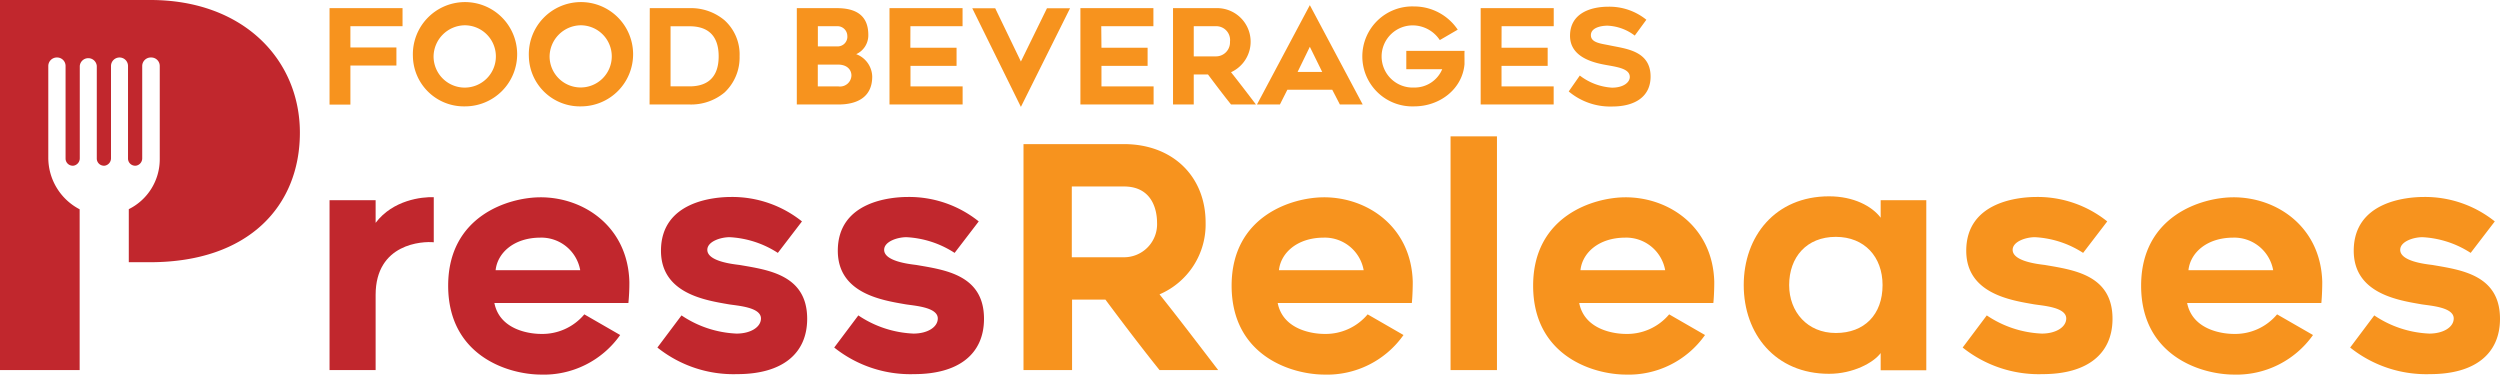 <?xml version="1.0" encoding="UTF-8" standalone="no"?>
<svg
   xmlns:dc="http://purl.org/dc/elements/1.1/"
   xmlns:cc="http://creativecommons.org/ns#"
   xmlns:rdf="http://www.w3.org/1999/02/22-rdf-syntax-ns#"
   xmlns:svg="http://www.w3.org/2000/svg"
   xmlns="http://www.w3.org/2000/svg"
   id="Layer_1"
   data-name="Layer 1"
   viewBox="0 0 383.56 57.478"
   version="1.1"
   width="383.56"
   height="57.478">
  <defs
     id="defs4">
    <style
       id="style2">.cls-1{fill:#f7931e;}.cls-2{fill:#c1272d;}</style>
  </defs>
  <title
     id="title6">102</title>
  <path
     class="cls-1"
     d="m 53.76,7.28 h 7.06 v 2.77 h -7.06 v 6 h -3.2 V 1.25 h 11.2 v 2.77 h -8 z"
     id="path8" />
  <path
     class="cls-1"
     d="m 63.35,8.63 a 8,8 0 1 1 7.94,7.69 7.82,7.82 0 0 1 -7.94,-7.69 z m 3.17,0 a 4.78,4.78 0 1 0 4.77,-4.75 4.85,4.85 0 0 0 -4.77,4.75 z"
     id="path10" />
  <path
     class="cls-1"
     d="m 81.14,8.63 a 8,8 0 1 1 8,7.69 7.83,7.83 0 0 1 -8,-7.69 z m 3.18,0 a 4.77,4.77 0 1 0 4.77,-4.75 4.85,4.85 0 0 0 -4.77,4.75 z"
     id="path12" />
  <path
     class="cls-1"
     d="m 99.69,1.25 h 6.07 a 8,8 0 0 1 5.4,1.86 7.06,7.06 0 0 1 2.31,5.52 7.35,7.35 0 0 1 -2.31,5.56 8,8 0 0 1 -5.4,1.84 h -6.1 z m 6.1,12 c 2,0 4.47,-0.72 4.47,-4.61 0,-3.89 -2.46,-4.61 -4.47,-4.61 h -2.91 v 9.22 z"
     id="path14" />
  <path
     class="cls-1"
     d="m 131.36,8.31 a 3.77,3.77 0 0 1 2.46,3.44 c 0,3.29 -2.51,4.28 -5.17,4.28 h -6.4 V 1.25 h 6.15 c 2.87,0 4.82,1.07 4.82,4.11 a 3.17,3.17 0 0 1 -1.86,2.95 z m -2.9,-1.19 A 1.49,1.49 0 0 0 130,5.48 1.51,1.51 0 0 0 128.48,4.02 h -3 v 3.1 z m 2.17,4.47 c 0,-0.89 -0.67,-1.68 -2.05,-1.68 h -3.11 v 3.35 h 3.18 a 1.75,1.75 0 0 0 1.98,-1.67 z"
     id="path16" />
  <path
     class="cls-1"
     d="m 139.67,7.32 h 7.09 v 2.79 h -7.07 v 3.15 h 8 v 2.77 H 136.47 V 1.25 h 11.21 v 2.77 h -8 z"
     id="path18" />
  <path
     class="cls-1"
     d="M 156.63,16.4 149.17,1.27 h 3.52 l 3.94,8.17 4,-8.17 h 3.54 z"
     id="path20" />
  <path
     class="cls-1"
     d="m 168.99,7.32 h 7.08 v 2.79 h -7.08 v 3.15 h 8 v 2.77 H 165.76 V 1.25 h 11.2 v 2.77 h -8 z"
     id="path22" />
  <path
     class="cls-1"
     d="M 179.97,16.03 V 1.25 h 6.57 a 5.15,5.15 0 0 1 2.33,9.83 c 1.27,1.6 2.63,3.38 3.82,4.95 h -3.82 c -1.21,-1.51 -2.33,-3 -3.54,-4.61 h -2.18 v 4.61 z m 6.57,-7.38 a 2.15,2.15 0 0 0 2.17,-2.26 2.12,2.12 0 0 0 -2.17,-2.37 h -3.39 v 4.63 z"
     id="path24" />
  <path
     class="cls-1"
     d="m 200.96,0.79 8.11,15.24 h -3.5 l -1.17,-2.26 h -6.89 l -1.14,2.26 h -3.52 z m 1.9,10.25 -1.9,-3.86 -1.88,3.86 z"
     id="path26" />
  <path
     class="cls-1"
     d="m 224.69,9 c 0,0.26 0,0.54 0,0.85 -0.33,3.78 -3.75,6.47 -7.73,6.47 a 7.67,7.67 0 1 1 0,-15.33 8.05,8.05 0 0 1 6.69,3.56 l -2.75,1.6 a 5,5 0 0 0 -3.94,-2.25 4.77,4.77 0 1 0 0,9.53 4.59,4.59 0 0 0 4.31,-2.81 h -5.51 V 7.8 h 8.94 c -0.03,0.41 -0.01,0.92 -0.01,1.2 z"
     id="path28" />
  <path
     class="cls-1"
     d="m 230.37,7.32 h 7.08 v 2.79 h -7.08 v 3.15 h 8 v 2.77 h -11.2 V 1.25 h 11.21 v 2.77 h -8 z"
     id="path30" />
  <path
     class="cls-1"
     d="m 247.32,13.45 c 1.75,0 2.73,-0.81 2.73,-1.64 0,-1.17 -1.58,-1.48 -3.3,-1.78 -1.72,-0.3 -5.87,-1 -5.87,-4.53 0,-3.53 3.26,-4.47 5.87,-4.47 a 9,9 0 0 1 5.84,2 l -1.78,2.43 a 7.41,7.41 0 0 0 -4.18,-1.52 c -0.93,0 -2.55,0.28 -2.55,1.46 0,1.18 1.6,1.29 2.93,1.57 2.41,0.51 6.23,0.81 6.23,4.78 0,3.07 -2.39,4.59 -5.88,4.59 a 9.88,9.88 0 0 1 -6.68,-2.31 l 1.7,-2.44 a 9,9 0 0 0 4.94,1.86 z"
     id="path32" />
  <path
     class="cls-1"
     d="M 157.03,56.78 V 22.11 h 15.41 c 7.45,0 12.53,4.93 12.53,12.05 a 11.66,11.66 0 0 1 -7.07,11 c 3,3.75 6.16,7.92 9,11.62 h -9 c -2.85,-3.56 -5.46,-7 -8.3,-10.81 h -5.12 v 10.81 z m 15.41,-17.31 a 5.07,5.07 0 0 0 5.08,-5.31 c 0,-1.81 -0.66,-5.55 -5.08,-5.55 h -8 v 10.86 z"
     id="path34" />
  <path
     class="cls-1"
     d="m 188.96,43.83 c 0,-10.72 9.3,-13.56 14.18,-13.56 6.69,0 13.38,4.55 13.61,12.95 0,2 -0.14,3.27 -0.14,3.27 h -20.58 c 0.85,4.27 5.69,4.74 7.11,4.74 a 8.42,8.42 0 0 0 6.69,-3 l 5.5,3.17 a 14.34,14.34 0 0 1 -12.19,6.07 c -5.07,-0.03 -14.18,-2.92 -14.18,-13.64 z m 7.26,-2.37 h 13 a 6.06,6.06 0 0 0 -6.17,-5 c -4.03,0.02 -6.55,2.34 -6.83,5 z"
     id="path36" />
  <path
     class="cls-1"
     d="m 222.55,20.92 h 7.12 v 35.86 h -7.12 z"
     id="path38" />
  <path
     class="cls-1"
     d="m 235.22,43.83 c 0,-10.72 9.3,-13.56 14.18,-13.56 6.69,0 13.38,4.55 13.61,12.95 0,2 -0.14,3.27 -0.14,3.27 h -20.58 c 0.85,4.27 5.69,4.74 7.11,4.74 a 8.42,8.42 0 0 0 6.69,-3 l 5.5,3.17 a 14.34,14.34 0 0 1 -12.19,6.07 c -5.07,-0.03 -14.18,-2.92 -14.18,-13.64 z m 7.26,-2.37 h 13 a 6.07,6.07 0 0 0 -6.17,-5 c -4.04,0.02 -6.55,2.34 -6.83,5 z"
     id="path40" />
  <path
     class="cls-1"
     d="m 288.54,54.17 c -1.09,1.47 -4.22,3.18 -7.92,3.18 -8.25,0 -13.09,-6.12 -13.09,-13.61 0,-7.49 4.84,-13.62 13.09,-13.62 3.79,0 6.59,1.52 7.92,3.28 v -2.68 h 7 v 26.09 h -7 z m -6.88,-17.83 c -4.5,0 -7.16,3.13 -7.16,7.4 0,4.12 2.8,7.35 7.16,7.35 4.36,0 7.17,-2.8 7.17,-7.35 0,-4.32 -2.76,-7.4 -7.17,-7.4 z"
     id="path42" />
  <path
     class="cls-1"
     d="m 301.12,53.32 3.7,-4.93 a 16.3,16.3 0 0 0 8.44,2.79 c 2.18,0 3.75,-1 3.75,-2.32 0,-1.76 -3.65,-1.95 -5,-2.18 -3.56,-0.62 -10.34,-1.66 -10.34,-8.21 0,-7.63 8.26,-8.25 10.77,-8.25 a 17.07,17.07 0 0 1 10.86,3.75 l -3.7,4.83 a 15,15 0 0 0 -7.4,-2.41 c -1.37,0 -3.41,0.66 -3.41,1.94 0,1.75 3.79,2.18 4.93,2.32 4.41,0.76 10.39,1.52 10.39,8.26 0,5.4 -3.89,8.49 -10.72,8.49 a 18.71,18.71 0 0 1 -12.27,-4.08 z"
     id="path44" />
  <path
     class="cls-1"
     d="m 328.5,43.83 c 0,-10.72 9.29,-13.56 14.18,-13.56 6.68,0 13.37,4.55 13.61,12.95 0,2 -0.14,3.27 -0.14,3.27 h -20.59 c 0.86,4.27 5.69,4.74 7.12,4.74 a 8.39,8.39 0 0 0 6.68,-3 l 5.51,3.17 a 14.37,14.37 0 0 1 -12.19,6.07 C 337.6,57.44 328.5,54.55 328.5,43.83 Z m 7.25,-2.37 h 13.01 a 6.07,6.07 0 0 0 -6.17,-5 c -4.04,0.02 -6.55,2.34 -6.83,5 z"
     id="path46" />
  <path
     class="cls-1"
     d="m 360.57,53.32 3.7,-4.93 a 16.3,16.3 0 0 0 8.44,2.79 c 2.18,0 3.75,-1 3.75,-2.32 0,-1.76 -3.65,-1.95 -5,-2.18 -3.56,-0.62 -10.34,-1.66 -10.34,-8.21 0,-7.63 8.25,-8.25 10.77,-8.25 a 17.11,17.11 0 0 1 10.87,3.75 l -3.7,4.83 a 15,15 0 0 0 -7.4,-2.41 c -1.38,0 -3.41,0.66 -3.41,1.94 0,1.75 3.79,2.18 4.93,2.32 4.41,0.76 10.38,1.52 10.38,8.26 0,5.4 -3.88,8.49 -10.71,8.49 a 18.69,18.69 0 0 1 -12.28,-4.08 z"
     id="path48" />
  <path
     class="cls-2"
     d="M 57.63,45.25 V 56.78 H 50.56 V 30.72 h 7.07 v 3.47 c 2.66,-3.51 7.07,-4 8.92,-3.94 v 6.92 C 64.84,37 57.63,37.33 57.63,45.25 Z"
     id="path50" />
  <path
     class="cls-2"
     d="m 68.76,43.83 c 0,-10.72 9.3,-13.56 14.18,-13.56 6.69,0 13.38,4.55 13.62,12.95 a 31.07,31.07 0 0 1 -0.15,3.27 H 75.85 c 0.85,4.27 5.69,4.74 7.11,4.74 a 8.4,8.4 0 0 0 6.69,-3 l 5.5,3.17 A 14.34,14.34 0 0 1 82.96,57.47 C 77.89,57.44 68.76,54.55 68.76,43.83 Z m 7.26,-2.37 h 13 a 6.06,6.06 0 0 0 -6.16,-5 c -4.02,0.02 -6.54,2.34 -6.82,5 z"
     id="path52" />
  <path
     class="cls-2"
     d="m 100.86,53.32 3.7,-4.93 a 16.3,16.3 0 0 0 8.44,2.79 c 2.18,0 3.75,-1 3.75,-2.32 0,-1.76 -3.66,-1.95 -5,-2.18 -3.56,-0.62 -10.34,-1.66 -10.34,-8.21 0,-7.63 8.25,-8.25 10.76,-8.25 a 17.12,17.12 0 0 1 10.87,3.75 l -3.7,4.83 a 15,15 0 0 0 -7.4,-2.41 c -1.38,0 -3.42,0.66 -3.42,1.94 0,1.75 3.8,2.18 4.94,2.32 4.41,0.76 10.38,1.52 10.38,8.26 0,5.4 -3.89,8.49 -10.72,8.49 a 18.68,18.68 0 0 1 -12.26,-4.08 z"
     id="path54" />
  <path
     class="cls-2"
     d="m 127.99,53.32 3.7,-4.93 a 16.34,16.34 0 0 0 8.45,2.79 c 2.18,0 3.74,-1 3.74,-2.32 0,-1.76 -3.65,-1.95 -5,-2.18 -3.56,-0.62 -10.34,-1.66 -10.34,-8.21 0,-7.63 8.25,-8.25 10.76,-8.25 a 17.07,17.07 0 0 1 10.86,3.75 l -3.7,4.83 a 14.93,14.93 0 0 0 -7.39,-2.41 c -1.38,0 -3.42,0.66 -3.42,1.94 0,1.75 3.8,2.18 4.93,2.32 4.41,0.76 10.39,1.52 10.39,8.26 0,5.4 -3.89,8.49 -10.72,8.49 a 18.71,18.71 0 0 1 -12.26,-4.08 z"
     id="path56" />
  <path
     class="cls-2"
     d="M 23.07,0 H 0 V 56.78 H 12.22 V 32.11 A 8.92,8.92 0 0 1 7.41,24.18 V 10.12 a 1.31,1.31 0 0 1 1.35,-1.3 v 0 a 1.3,1.3 0 0 1 1.3,1.3 v 14.21 a 1.1,1.1 0 0 0 1.28,1.08 1.15,1.15 0 0 0 0.9,-1.15 V 10.12 a 1.31,1.31 0 0 1 2.61,0 v 14.21 a 1.1,1.1 0 0 0 1.28,1.08 1.15,1.15 0 0 0 0.9,-1.15 V 10.12 a 1.31,1.31 0 0 1 1.31,-1.3 v 0 a 1.3,1.3 0 0 1 1.3,1.3 v 14.21 a 1.1,1.1 0 0 0 1.28,1.08 1.14,1.14 0 0 0 0.9,-1.15 V 10.12 a 1.31,1.31 0 0 1 1.31,-1.3 h 0.08 a 1.3,1.3 0 0 1 1.3,1.3 v 14.33 a 8.55,8.55 0 0 1 -4.75,7.64 v 8.14 h 3.25 c 15.22,0 23,-8.7 23,-19.88 C 46.01,9.17 37.36,0 23.07,0 Z"
     id="path58" />
</svg>
